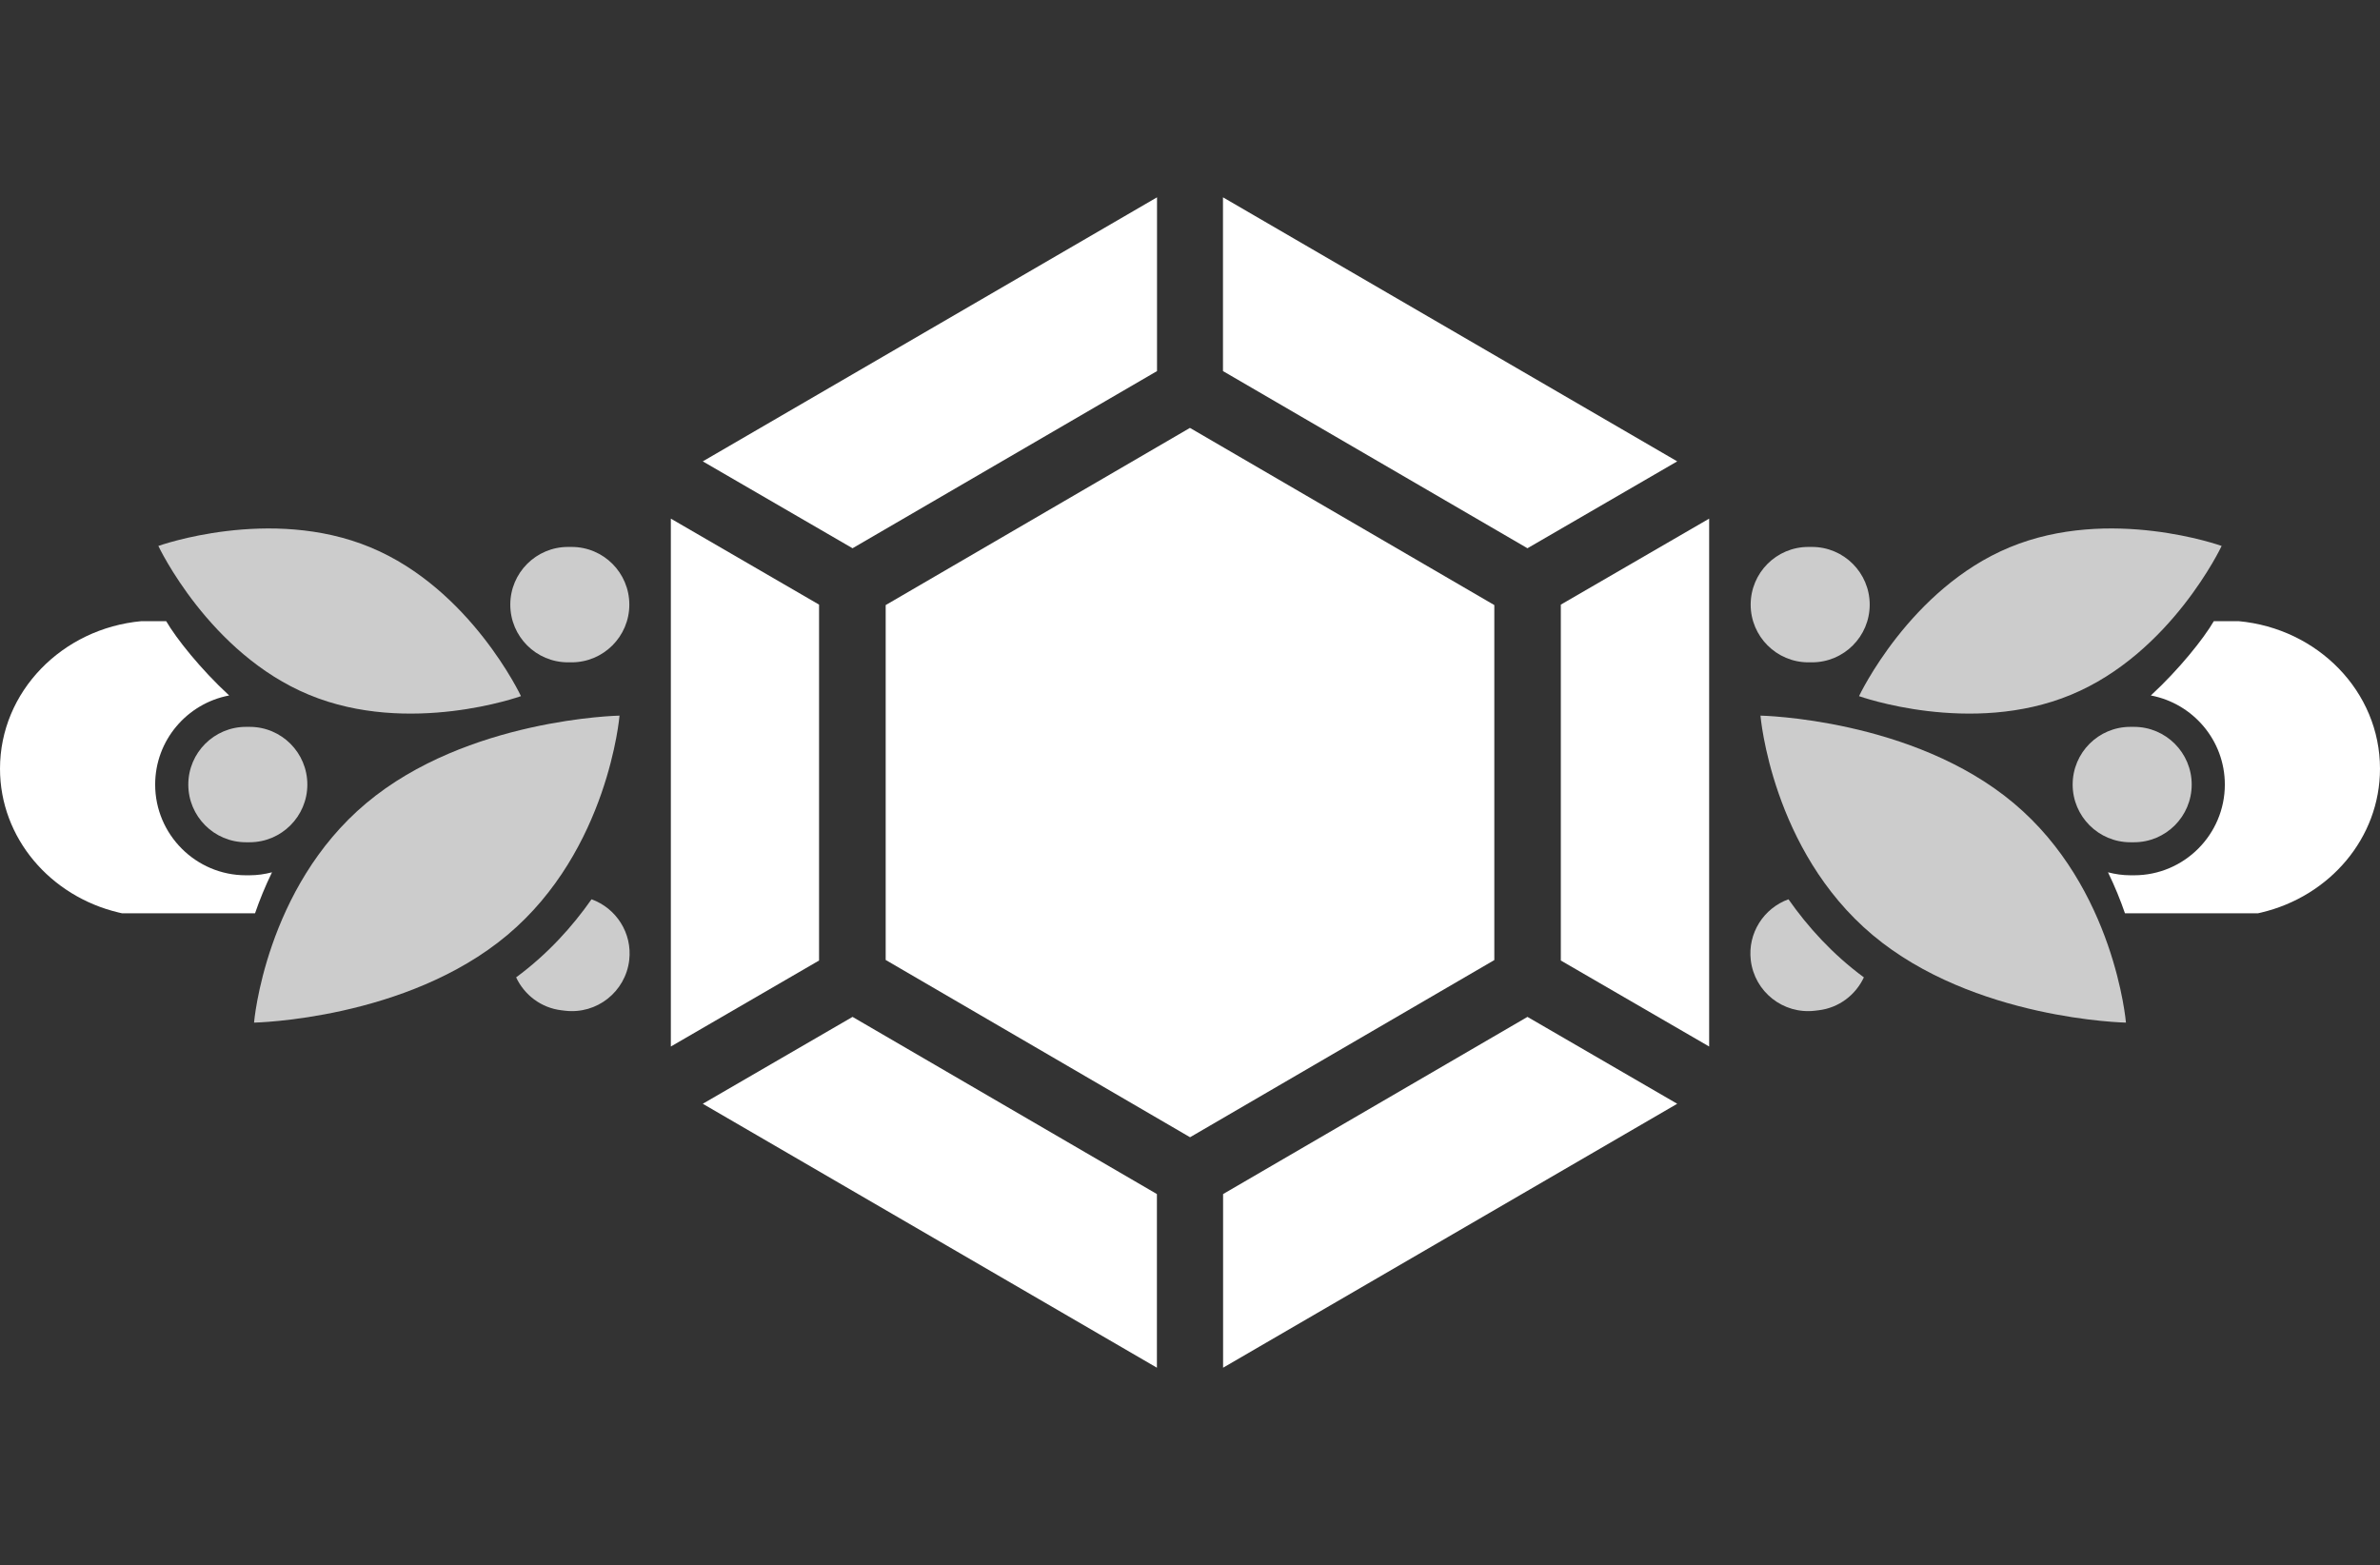<?xml version="1.0" encoding="UTF-8"?>
<svg id="Layer_1" xmlns="http://www.w3.org/2000/svg" viewBox="0 0 216.13 142.13">
  <rect x="0" y="0" width="216.13" height="142.13" fill="#333333" stroke="none"/>
  <defs><style>.cls-2 { fill: #CCC; } .cls-1 { fill: white; }</style></defs>
  <g class="cls-1">
    <polygon points="135.7 87.19 135.7 54.95 108.06 38.86 80.43 54.95 80.43 87.18 108.07 103.28 135.7 87.19"/>
    <polygon points="111.07 124.21 152.31 100.24 138.71 92.35 111.07 108.44 111.07 124.21"/>
    <polygon points="152.31 41.9 111.06 17.92 111.06 33.7 138.71 49.79 152.31 41.9"/>
    <polygon points="141.74 54.91 141.74 87.23 155.21 95.04 155.21 47.1 141.74 54.91"/>
    <polygon points="105.06 124.21 63.82 100.24 77.42 92.35 105.06 108.44 105.06 124.21"/>
    <polygon points="63.82 41.9 105.07 17.92 105.07 33.7 77.42 49.79 63.82 41.9"/>
    <polygon points="74.38 54.91 74.38 87.23 60.92 95.04 60.92 47.1 74.38 54.91"/>
  </g>
  <path class="cls-2" d="M33.62,49.7c-9.09-3.77-19.24-.12-19.24-.12,0,0,4.59,9.76,13.69,13.52,9.09,3.77,19.24.12,19.24.12,0,0-4.59-9.76-13.69-13.52Z"/>
  <path class="cls-2" d="M46.08,84.91c-9.17,7.7-23.01,7.96-23.01,7.96,0,0,1.01-12.22,10.18-19.92,9.17-7.7,23.01-7.96,23.01-7.96,0,0-1.01,12.22-10.18,19.92Z"/>
  <path class="cls-2" d="M22.67,66.01h-.33c-2.89,0-5.24,2.35-5.24,5.24s2.34,5.24,5.24,5.24h.33c2.89,0,5.24-2.35,5.24-5.24s-2.34-5.24-5.24-5.24Z"/>
  <path class="cls-1" d="M23.17,82.94h-12.1l-.3-.07c-6.19-1.47-10.77-6.76-10.77-13.06,0-6.99,5.64-12.74,12.85-13.4h2.24c.92,1.58,3.13,4.36,5.72,6.75-3.82.72-6.72,4.07-6.72,8.09,0,4.54,3.7,8.24,8.24,8.24h.33c.71,0,1.38-.1,2.04-.27-.62,1.27-1.13,2.53-1.54,3.72Z"/>
  <path class="cls-2" d="M51.91,49.67h-.33c-2.89,0-5.24,2.35-5.24,5.24s2.34,5.24,5.24,5.24h.33c2.89,0,5.24-2.35,5.24-5.24s-2.34-5.24-5.24-5.24Z"/>
  <path class="cls-2" d="M53.72,81.67c2.24.81,3.71,3.07,3.42,5.53-.34,2.87-2.94,4.93-5.82,4.59l-.33-.04c-1.87-.22-3.38-1.41-4.12-2.99,2.86-2.11,5.1-4.6,6.84-7.08Z"/>
  <path class="cls-2" d="M182.51,49.7c9.09-3.77,19.24-.12,19.24-.12,0,0-4.59,9.76-13.69,13.52-9.09,3.77-19.24.12-19.24.12,0,0,4.59-9.76,13.69-13.52Z"/>
  <path class="cls-2" d="M170.05,84.91c9.17,7.7,23.01,7.96,23.01,7.96,0,0-1.01-12.22-10.18-19.92-9.17-7.7-23.01-7.96-23.01-7.96,0,0,1.01,12.22,10.18,19.92Z"/>
  <path class="cls-2" d="M193.46,66.01h.33c2.89,0,5.24,2.35,5.24,5.24s-2.34,5.24-5.24,5.24h-.33c-2.89,0-5.24-2.35-5.24-5.24s2.34-5.24,5.24-5.24Z"/>
  <path class="cls-1" d="M192.96,82.94h12.1s.3-.07.3-.07c6.19-1.47,10.77-6.76,10.77-13.06,0-6.99-5.64-12.74-12.85-13.4h-2.24c-.92,1.58-3.13,4.36-5.72,6.75,3.82.72,6.72,4.07,6.72,8.09,0,4.54-3.7,8.24-8.24,8.24h-.33c-.71,0-1.38-.1-2.04-.27.62,1.27,1.13,2.53,1.54,3.72Z"/>
  <path class="cls-2" d="M164.22,49.67h.33c2.89,0,5.24,2.35,5.24,5.24s-2.34,5.24-5.24,5.24h-.33c-2.89,0-5.24-2.35-5.24-5.24s2.34-5.24,5.24-5.24Z"/>
  <path class="cls-2" d="M162.41,81.67c-2.24.81-3.71,3.07-3.42,5.53.34,2.87,2.94,4.93,5.82,4.59l.33-.04c1.87-.22,3.38-1.41,4.12-2.99-2.86-2.11-5.1-4.6-6.84-7.08Z"/>
</svg>
